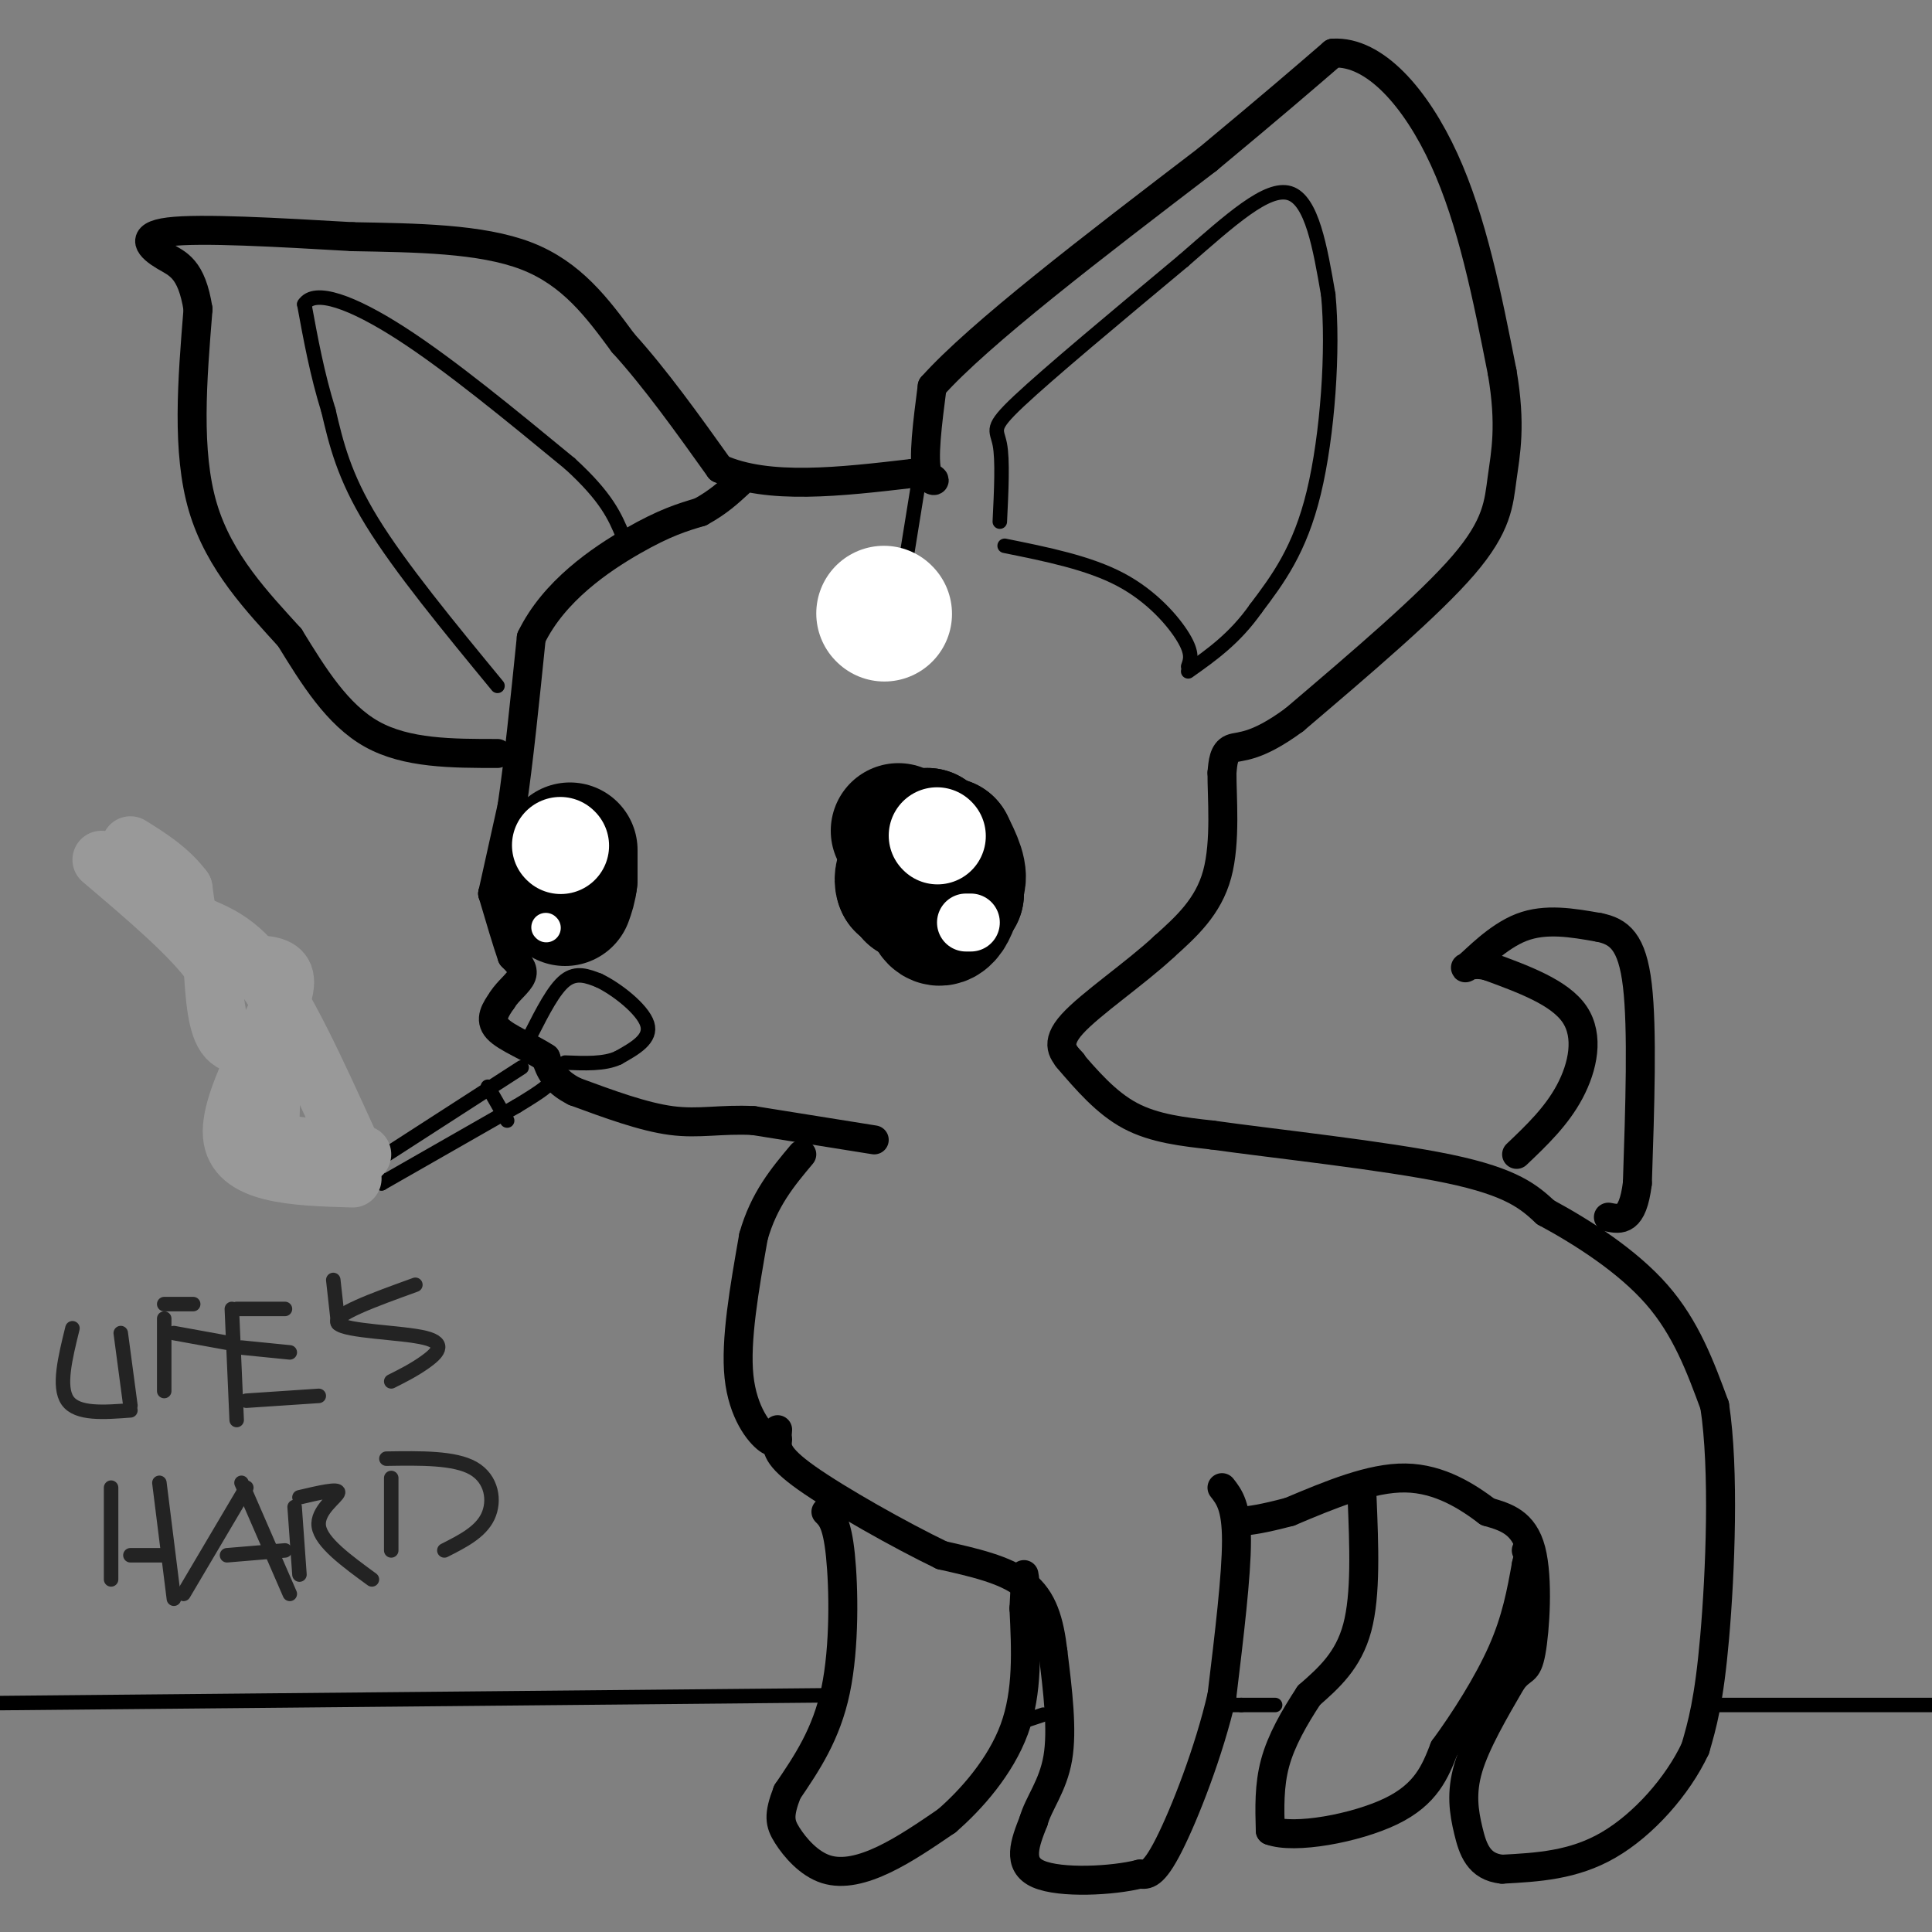 <svg viewBox='0 0 400 400' version='1.1' xmlns='http://www.w3.org/2000/svg' xmlns:xlink='http://www.w3.org/1999/xlink'><rect x="0" y="0" width="400" height="400" fill="#808080" stroke="none"/><g fill='none' stroke='#000000' stroke-width='6' stroke-linecap='round' stroke-linejoin='round'><path d='M103,156c-9.417,0.000 -18.833,0.000 -26,-4c-7.167,-4.000 -12.083,-12.000 -17,-20'/><path d='M60,132c-6.600,-7.289 -14.600,-15.511 -18,-27c-3.400,-11.489 -2.200,-26.244 -1,-41'/><path d='M41,64c-1.345,-8.524 -4.208,-9.333 -7,-11c-2.792,-1.667 -5.512,-4.190 1,-5c6.512,-0.810 22.256,0.095 38,1'/><path d='M73,49c13.022,0.244 26.578,0.356 36,4c9.422,3.644 14.711,10.822 20,18'/><path d='M129,71c6.667,7.333 13.333,16.667 20,26'/><path d='M149,97c10.000,4.500 25.000,2.750 40,1'/><path d='M189,98c6.844,0.956 3.956,2.844 3,0c-0.956,-2.844 0.022,-10.422 1,-18'/><path d='M193,80c9.667,-10.833 33.333,-28.917 57,-47'/><path d='M250,33c13.833,-11.500 19.917,-16.750 26,-22'/><path d='M276,11c8.622,-0.489 17.178,9.289 23,22c5.822,12.711 8.911,28.356 12,44'/><path d='M311,77c1.917,11.095 0.708,16.833 0,22c-0.708,5.167 -0.917,9.762 -8,18c-7.083,8.238 -21.042,20.119 -35,32'/><path d='M268,149c-8.244,6.089 -11.356,5.311 -13,6c-1.644,0.689 -1.822,2.844 -2,5'/><path d='M253,160c-0.044,4.778 0.844,14.222 -1,21c-1.844,6.778 -6.422,10.889 -11,15'/><path d='M241,196c-5.933,5.533 -15.267,11.867 -19,16c-3.733,4.133 -1.867,6.067 0,8'/><path d='M221,219c4.000,4.667 8.000,9.333 13,12c5.000,2.667 11.000,3.333 17,4'/><path d='M251,235c12.644,1.778 35.756,4.222 49,7c13.244,2.778 16.622,5.889 20,9'/><path d='M320,251c7.689,4.156 16.911,10.044 23,17c6.089,6.956 9.044,14.978 12,23'/><path d='M355,291c2.044,13.222 1.156,34.778 0,48c-1.156,13.222 -2.578,18.111 -4,23'/><path d='M351,362c-3.644,7.800 -10.756,15.800 -18,20c-7.244,4.200 -14.622,4.600 -22,5'/><path d='M311,387c-4.881,-0.476 -6.083,-4.167 -7,-8c-0.917,-3.833 -1.548,-7.810 0,-13c1.548,-5.190 5.274,-11.595 9,-18'/><path d='M313,348c2.190,-2.988 3.167,-1.458 4,-6c0.833,-4.542 1.524,-15.155 0,-21c-1.524,-5.845 -5.262,-6.923 -9,-8'/><path d='M308,313c-4.111,-3.111 -9.889,-6.889 -17,-7c-7.111,-0.111 -15.556,3.444 -24,7'/><path d='M267,313c-5.667,1.500 -7.833,1.750 -10,2'/><path d='M253,308c1.500,1.917 3.000,3.833 3,11c0.000,7.167 -1.500,19.583 -3,32'/><path d='M253,351c-2.644,11.600 -7.756,24.600 -11,31c-3.244,6.400 -4.622,6.200 -6,6'/><path d='M236,388c-5.556,1.422 -16.444,1.978 -21,0c-4.556,-1.978 -2.778,-6.489 -1,-11'/><path d='M214,377c1.000,-3.622 4.000,-7.178 5,-13c1.000,-5.822 0.000,-13.911 -1,-22'/><path d='M218,342c-0.733,-6.267 -2.067,-10.933 -6,-14c-3.933,-3.067 -10.467,-4.533 -17,-6'/><path d='M195,322c-8.600,-4.133 -21.600,-11.467 -28,-16c-6.400,-4.533 -6.200,-6.267 -6,-8'/><path d='M161,296c-0.111,1.644 -0.222,3.289 -2,2c-1.778,-1.289 -5.222,-5.511 -6,-13c-0.778,-7.489 1.111,-18.244 3,-29'/><path d='M156,256c2.167,-7.667 6.083,-12.333 10,-17'/><path d='M181,236c0.000,0.000 -25.000,-4.000 -25,-4'/><path d='M156,232c-6.778,-0.356 -11.222,0.756 -17,0c-5.778,-0.756 -12.889,-3.378 -20,-6'/><path d='M119,226c-4.333,-2.167 -5.167,-4.583 -6,-7'/><path d='M113,219c-3.200,-2.156 -8.200,-4.044 -10,-6c-1.800,-1.956 -0.400,-3.978 1,-6'/><path d='M104,207c1.133,-1.867 3.467,-3.533 4,-5c0.533,-1.467 -0.733,-2.733 -2,-4'/><path d='M106,198c-1.000,-2.833 -2.500,-7.917 -4,-13'/><path d='M102,185c0.000,0.000 0.100,0.100 0.1,0.1'/><path d='M102,185c0.000,0.000 4.000,-18.000 4,-18'/><path d='M106,167c1.333,-8.833 2.667,-21.917 4,-35'/><path d='M110,132c4.667,-9.622 14.333,-16.178 21,-20c6.667,-3.822 10.333,-4.911 14,-6'/><path d='M145,106c3.667,-2.000 5.833,-4.000 8,-6'/><path d='M171,313c1.156,1.156 2.311,2.311 3,9c0.689,6.689 0.911,18.911 -1,28c-1.911,9.089 -5.956,15.044 -10,21'/><path d='M163,371c-1.882,4.856 -1.587,6.498 0,9c1.587,2.502 4.466,5.866 8,7c3.534,1.134 7.724,0.038 12,-2c4.276,-2.038 8.638,-5.019 13,-8'/><path d='M196,377c5.044,-4.356 11.156,-11.244 14,-19c2.844,-7.756 2.422,-16.378 2,-25'/><path d='M212,333c0.333,-5.333 0.167,-6.167 0,-7'/><path d='M282,310c0.417,10.083 0.833,20.167 -1,27c-1.833,6.833 -5.917,10.417 -10,14'/><path d='M271,351c-3.067,4.667 -5.733,9.333 -7,14c-1.267,4.667 -1.133,9.333 -1,14'/><path d='M263,379c4.911,1.867 17.689,-0.467 25,-4c7.311,-3.533 9.156,-8.267 11,-13'/><path d='M299,362c4.156,-5.667 9.044,-13.333 12,-20c2.956,-6.667 3.978,-12.333 5,-18'/><path d='M316,324c0.833,-3.500 0.417,-3.250 0,-3'/><path d='M314,239c4.133,-3.933 8.267,-7.867 11,-13c2.733,-5.133 4.067,-11.467 1,-16c-3.067,-4.533 -10.533,-7.267 -18,-10'/><path d='M308,200c-4.155,-1.071 -5.542,1.250 -4,0c1.542,-1.250 6.012,-6.071 11,-8c4.988,-1.929 10.494,-0.964 16,0'/><path d='M331,192c4.267,0.844 6.933,2.956 8,12c1.067,9.044 0.533,25.022 0,41'/><path d='M339,245c-1.000,8.000 -3.500,7.500 -6,7'/></g>
<g fill='none' stroke='#000000' stroke-width='3' stroke-linecap='round' stroke-linejoin='round'><path d='M208,113c8.711,1.756 17.422,3.511 24,7c6.578,3.489 11.022,8.711 13,12c1.978,3.289 1.489,4.644 1,6'/><path d='M190,101c0.000,0.000 -5.000,31.000 -5,31'/><path d='M207,108c0.311,-6.400 0.622,-12.800 0,-16c-0.622,-3.200 -2.178,-3.200 4,-9c6.178,-5.800 20.089,-17.400 34,-29'/><path d='M245,54c9.822,-8.556 17.378,-15.444 22,-14c4.622,1.444 6.311,11.222 8,21'/><path d='M275,61c1.111,11.311 -0.111,29.089 -3,41c-2.889,11.911 -7.444,17.956 -12,24'/><path d='M260,126c-4.333,6.167 -9.167,9.583 -14,13'/><path d='M110,214c2.333,-4.583 4.667,-9.167 7,-11c2.333,-1.833 4.667,-0.917 7,0'/><path d='M124,203c3.578,1.689 9.022,5.911 10,9c0.978,3.089 -2.511,5.044 -6,7'/><path d='M128,219c-2.833,1.333 -6.917,1.167 -11,1'/><path d='M103,142c-10.083,-12.250 -20.167,-24.500 -26,-34c-5.833,-9.500 -7.417,-16.250 -9,-23'/><path d='M68,85c-2.333,-7.500 -3.667,-14.750 -5,-22'/><path d='M63,63c2.111,-3.289 9.889,-0.511 20,6c10.111,6.511 22.556,16.756 35,27'/><path d='M118,96c7.667,7.000 9.333,11.000 11,15'/></g>
<g fill='none' stroke='#000000' stroke-width='28' stroke-linecap='round' stroke-linejoin='round'><path d='M186,172c0.000,0.000 10.000,12.000 10,12'/><path d='M196,184c0.500,1.833 -3.250,0.417 -7,-1'/><path d='M189,183c-1.356,-1.044 -1.244,-3.156 -1,-3c0.244,0.156 0.622,2.578 1,5'/><path d='M189,185c1.667,0.500 5.333,-0.750 9,-2'/><path d='M198,183c1.167,-1.667 -0.417,-4.833 -2,-8'/><path d='M196,175c0.000,0.333 1.000,5.167 2,10'/><path d='M198,185c-1.500,1.333 -6.250,-0.333 -11,-2'/><path d='M187,183c-1.000,-2.000 2.000,-6.000 5,-10'/><path d='M192,173c1.000,0.833 1.000,7.917 1,15'/><path d='M193,188c0.733,2.822 2.067,2.378 3,1c0.933,-1.378 1.467,-3.689 2,-6'/><path d='M118,176c0.000,0.000 0.000,6.000 0,6'/><path d='M118,182c-0.167,1.667 -0.583,2.833 -1,4'/></g>
<g fill='none' stroke='#FFFFFF' stroke-width='20' stroke-linecap='round' stroke-linejoin='round'><path d='M194,173c0.000,0.000 0.100,0.100 0.1,0.1'/><path d='M116,175c0.000,0.000 0.100,0.100 0.1,0.1'/></g>
<g fill='none' stroke='#FFFFFF' stroke-width='12' stroke-linecap='round' stroke-linejoin='round'><path d='M201,191c0.000,0.000 -1.000,0.000 -1,0'/></g>
<g fill='none' stroke='#FFFFFF' stroke-width='6' stroke-linecap='round' stroke-linejoin='round'><path d='M113,192c0.000,0.000 0.100,0.100 0.1,0.1'/></g>
<g fill='none' stroke='#FFFFFF' stroke-width='28' stroke-linecap='round' stroke-linejoin='round'><path d='M183,127c0.000,0.000 0.100,0.100 0.1,0.1'/></g>
<g fill='none' stroke='#000000' stroke-width='3' stroke-linecap='round' stroke-linejoin='round'><path d='M355,353c0.000,0.000 121.000,0.000 121,0'/><path d='M264,353c0.000,0.000 -7.000,0.000 -7,0'/><path d='M257,353c-1.833,0.000 -2.917,0.000 -4,0'/><path d='M216,355c0.000,0.000 -3.000,1.000 -3,1'/><path d='M171,351c0.000,0.000 -213.000,2.000 -213,2'/><path d='M108,221c0.000,0.000 -31.000,20.000 -31,20'/><path d='M77,241c-5.167,3.333 -2.583,1.667 0,0'/><path d='M77,241c0.000,0.000 2.000,4.000 2,4'/><path d='M79,245c0.000,0.000 28.000,-16.000 28,-16'/><path d='M107,229c5.833,-3.500 6.417,-4.250 7,-5'/><path d='M114,224c1.333,-0.833 1.167,-0.417 1,0'/><path d='M101,225c0.000,0.000 4.000,7.000 4,7'/></g>
<g fill='none' stroke='#999999' stroke-width='12' stroke-linecap='round' stroke-linejoin='round'><path d='M73,244c-12.185,-0.357 -24.369,-0.714 -25,-9c-0.631,-8.286 10.292,-24.500 11,-31c0.708,-6.500 -8.798,-3.286 -14,-5c-5.202,-1.714 -6.101,-8.357 -7,-15'/><path d='M38,184c-3.000,-4.000 -7.000,-6.500 -11,-9'/><path d='M75,239c-5.858,-0.809 -11.716,-1.617 -15,-2c-3.284,-0.383 -3.994,-0.340 -4,-4c-0.006,-3.660 0.691,-11.024 -1,-14c-1.691,-2.976 -5.769,-1.565 -8,-4c-2.231,-2.435 -2.616,-8.718 -3,-15'/><path d='M44,200c-4.333,-6.167 -13.667,-14.083 -23,-22'/><path d='M72,236c-6.533,-14.356 -13.067,-28.711 -19,-36c-5.933,-7.289 -11.267,-7.511 -15,-10c-3.733,-2.489 -5.867,-7.244 -8,-12'/></g>
<g fill='none' stroke='#232323' stroke-width='3' stroke-linecap='round' stroke-linejoin='round'><path d='M15,275c-1.500,6.083 -3.000,12.167 -1,15c2.000,2.833 7.500,2.417 13,2'/><path d='M25,276c0.000,0.000 2.000,15.000 2,15'/><path d='M34,273c0.000,0.000 0.000,15.000 0,15'/><path d='M34,270c0.000,0.000 6.000,0.000 6,0'/><path d='M36,276c0.000,0.000 11.000,2.000 11,2'/><path d='M48,271c0.000,0.000 1.000,23.000 1,23'/><path d='M49,271c0.000,0.000 10.000,0.000 10,0'/><path d='M50,279c0.000,0.000 10.000,1.000 10,1'/><path d='M51,290c0.000,0.000 15.000,-1.000 15,-1'/><path d='M69,265c0.000,0.000 1.000,9.000 1,9'/><path d='M86,266c-8.756,3.167 -17.512,6.333 -16,8c1.512,1.667 13.292,1.833 18,3c4.708,1.167 2.345,3.333 0,5c-2.345,1.667 -4.673,2.833 -7,4'/><path d='M23,308c0.000,0.000 0.000,19.000 0,19'/><path d='M27,322c0.000,0.000 7.000,0.000 7,0'/><path d='M33,307c0.000,0.000 3.000,24.000 3,24'/><path d='M51,308c0.000,0.000 -13.000,22.000 -13,22'/><path d='M50,307c0.000,0.000 10.000,23.000 10,23'/><path d='M47,322c0.000,0.000 12.000,-1.000 12,-1'/><path d='M61,312c0.000,0.000 1.000,14.000 1,14'/><path d='M62,310c4.067,-0.956 8.133,-1.911 8,-1c-0.133,0.911 -4.467,3.689 -4,7c0.467,3.311 5.733,7.156 11,11'/><path d='M81,306c0.000,0.000 0.000,15.000 0,15'/><path d='M80,302c7.067,-0.111 14.133,-0.222 18,2c3.867,2.222 4.533,6.778 3,10c-1.533,3.222 -5.267,5.111 -9,7'/></g>
</svg>